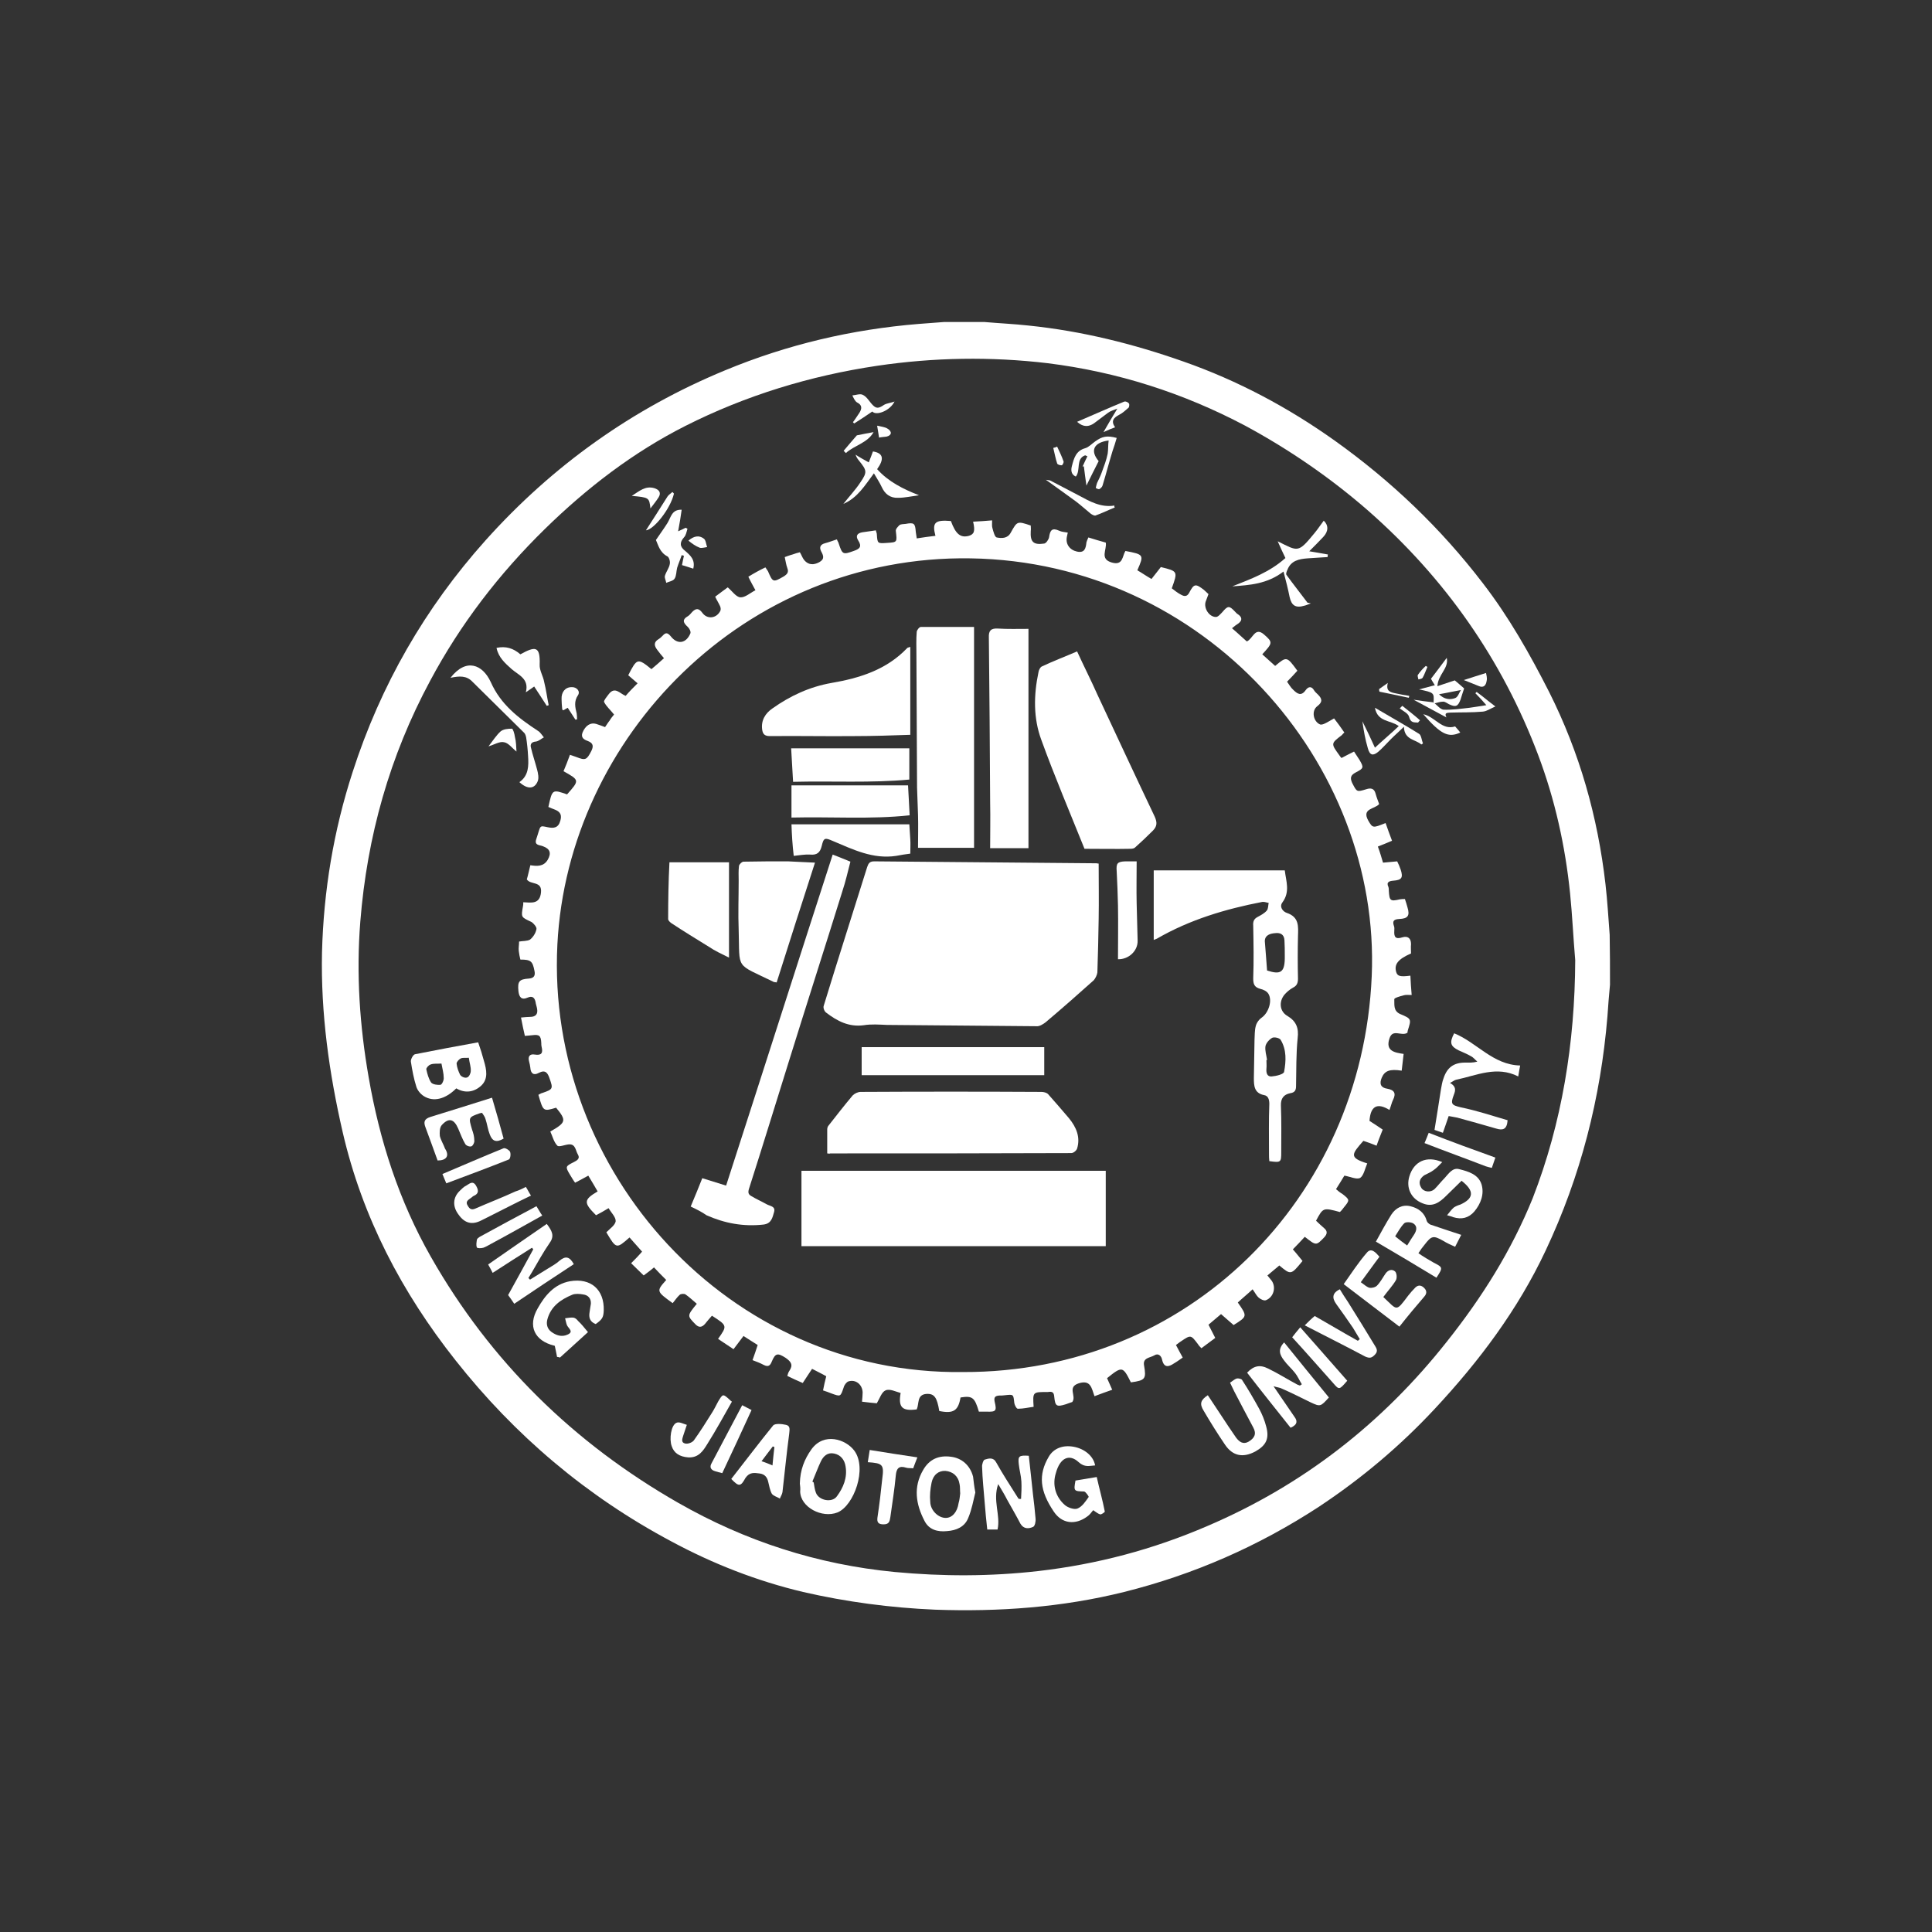 <?xml version="1.0" encoding="utf-8"?>
<!-- Generator: Adobe Illustrator 24.2.3, SVG Export Plug-In . SVG Version: 6.00 Build 0)  -->
<svg version="1.1" id="Livello_1" xmlns="http://www.w3.org/2000/svg" xmlns:xlink="http://www.w3.org/1999/xlink" x="0px" y="0px"
	 viewBox="0 0 600 600" style="enable-background:new 0 0 600 600;" xml:space="preserve">
<rect x="0" y="0" width="600" height="600" fill="#333333" stroke="none"/>
<style type="text/css">
	.st0{fill:#FFFFFF;}
</style>
<g id="_x34_FV8Jj.tif">
	<g>
		<path class="st0" d="M500,305.8c-0.3,3.3-0.6,6.6-0.8,9.9c-2.1,25.3-8.3,49.6-19.2,72.7c-8.6,18.3-20.6,34.3-34.4,49.1
			c-10.8,11.6-22.8,21.7-36.1,30.5c-18.7,12.2-38.8,21-60.4,26.4c-19.3,4.8-38.9,6.2-58.7,5.5c-13.9-0.6-27.5-2.4-41-5.5
			c-14.3-3.4-27.9-8.7-40.9-15.7c-26.3-14-48.6-32.9-67-56.2c-16.7-21.1-29-44.5-35.1-71c-4.2-18.3-6.8-36.8-6.4-55.7
			c0.5-19.2,3.6-37.8,9.5-56c8.7-27,22.5-51,41.3-72c20.8-23.2,45.6-40.9,74.4-52.8c19.3-8,39.3-12.7,60.1-14.4
			c2.6-0.2,5.3-0.4,7.9-0.6c4.1,0,8.3,0,12.5,0c4.6,0.4,9.1,0.6,13.7,1.1c16.6,1.7,32.6,5.7,48.2,11.2c16.8,5.9,32.4,14.2,47,24.6
			c17.5,12.5,32.8,27.1,45.9,44.2c8.1,10.5,14.6,22,20.6,33.8c9.5,18.9,15.1,38.8,17.5,59.7c0.6,5.2,0.9,10.5,1.3,15.7
			C500,295.5,500,300.7,500,305.8z M489.2,298.2c-0.6-6.9-0.9-13.9-1.6-20.8c-1.5-14.7-4.7-29.1-9.9-42.9
			c-11.2-29.7-29-55-52.8-75.9c-11.7-10.2-24.5-19-38.2-26.4c-19.3-10.2-39.7-16.7-61.3-19.4c-17.7-2.1-35.4-1.8-53,0.8
			c-20.8,3.1-40.8,9.2-59.6,18.7c-16.2,8.2-30.5,19.2-43.5,31.9c-14.3,14-26.3,29.6-35.7,47.2c-12.6,23.4-19.6,48.4-21.7,74.8
			c-1.3,16.2-0.2,32.4,2.6,48.4c3.4,19.6,9.4,38.3,19.3,55.7c18.5,32.5,44.3,57.8,76.8,76.4c20.8,11.9,43.3,19.2,67.3,21.5
			c14.9,1.4,29.7,1.4,44.6-0.3c18.2-2.1,35.6-6.7,52.5-14c29.7-12.7,54.3-31.9,74.3-57.2c10.9-13.7,20.1-28.3,26.7-44.6
			C485.1,348.7,489.1,323.8,489.2,298.2z"/>
		<path class="st0" d="M321,436.9c-1.6,0.2-3.2,0.6-4.9,0.6c-0.4,0-1-1.1-1.1-1.8c-0.3-2.7-0.2-2.7-2.9-2.4
			c-0.6,0.1-1.2,0.1-1.8,0.1c-1.2,0.1-1.7,0.5-1.4,1.9c0.7,2.9,0.4,3.2-2.5,3.1c-0.8,0-1.6,0-2.4,0c-1.3-4.4-2-5-5.7-4.4
			c-0.7,4.1-2.2,5.1-6.6,4.2c-0.7-4.2-1.5-5.5-4.1-5.3c-2.9,0.3-2.1,3-2.9,4.8c-4.5,0.6-5.8-0.6-5-5.1c-1.5-0.4-3.4-1.4-4.7-0.8
			c-1.2,0.5-1.8,2.5-2.7,4c-1.4-0.1-2.9-0.3-4.6-0.5c0.1-1.1,0.2-2,0.2-2.9c-0.1-2.4-2.1-4.1-4.4-3.4c-0.6,0.2-1.3,1.1-1.5,1.9
			c-1,2.9-0.9,2.9-3.9,1.8c-0.8-0.3-1.5-0.6-2.5-0.9c0.3-1.5,0.6-2.9,1-4.4c-1.4-0.8-2.9-1.5-4.4-2.3c-0.9,1.4-1.9,2.8-2.9,4.4
			c-1.6-0.7-3.2-1.4-4.8-2.2c0.2-0.6,0.3-1.1,0.6-1.5c1.3-1.9,0.6-2.9-1.1-4.1c-2.5-1.6-3.2-1.5-4.3,1.1c-0.5,1.3-1.1,1.8-2.5,1.1
			c-1.1-0.6-2.2-1-3.5-1.5c0.6-1.7,1.1-3.1,1.6-4.7c-1.4-0.9-2.9-1.8-4.4-2.8c-1,1.3-1.9,2.5-3.1,4.1c-1.6-1.1-3.2-2.1-4.8-3.2
			c2.9-4.1,2.9-4.1-1.9-7.2c-0.7,0.8-1.5,1.7-2.2,2.6c-1,1.1-1.9,1.1-2.9,0.1c-2.6-2.7-2.7-2.6,0.4-6.4c-1.1-0.9-2.2-2-3.5-2.9
			c-0.4-0.3-1.5-0.2-1.8,0.1c-0.9,0.8-1.5,1.8-2.2,2.6c-5.1-3.7-5.1-3.7-2-7.2c-1.3-1.3-2.5-2.5-3.8-3.9c-0.9,0.8-2,1.6-3.2,2.5
			c-1.3-1.3-2.6-2.5-3.9-3.8c1.1-1.1,2.2-2.2,3.4-3.6c-1.3-1.5-2.6-2.9-3.9-4.4c-4.1,3.6-4.1,3.6-7.2-1.6c1.1-1.1,2.7-2.2,2.9-3.4
			c0.1-1.3-1.4-2.7-2.2-4.1c-1.5,0.9-2.7,1.6-3.9,2.2c-3.9-3.9-3.9-4.8,0.5-7.4c-0.9-1.6-1.9-3.2-2.9-4.9c-1.5,0.8-2.7,1.5-4.1,2.2
			c-0.6-0.8-1.1-1.7-1.6-2.5c-1.5-2.5-1.4-2.6,1.2-3.9c1-0.5,2-1.1,1.3-2.3c-0.8-1.3-0.7-3.4-2.9-3.2c-1.2,0.1-3,0.9-3.5,0.4
			c-1.1-1.1-1.5-2.9-2.2-4.4c4.9-2.8,5.1-3.4,1.8-7.4c-4,1.2-4,1.2-5.5-4c0.4-0.2,0.8-0.5,1.3-0.6c3.2-1.1,3.3-1.3,2.2-4.4
			c-0.6-1.8-1.3-2.9-3.4-1.8c-1.6,0.9-2.5,0.1-2.6-1.6c-0.1-0.7-0.2-1.3-0.4-2c-0.4-1.5,0.2-2.4,1.8-2.1c2,0.3,2.6-0.4,2.1-2.4
			c-0.1-0.4-0.1-0.7-0.1-1.1c-0.1-2.4-0.6-2.8-2.9-2.5c-0.7,0.1-1.3,0.1-2.2,0.2c-0.2-0.9-0.4-1.8-0.6-2.7c-0.2-0.9-0.4-1.9-0.6-3
			c1.1-0.1,2-0.2,2.8-0.2c1.7,0,2.5-0.8,2.2-2.5c-0.1-0.7-0.4-1.4-0.5-2.2c-0.3-1.3-1-1.9-2.4-1.3c-2,0.9-2.7-0.2-2.9-2
			c-0.3-3,0.2-3.7,3.2-3.9c1.5-0.1,2.1-0.8,1.8-2.3c-0.6-3.1-1.1-3.6-4.4-3.6c-0.2-0.8-0.4-1.8-0.5-2.7c-0.1-0.9,0.1-1.9,0.1-2.9
			c1.1-0.2,2.5-0.1,3.4-0.6c1-0.8,1.8-2.1,2-3.3c0.1-0.6-0.9-1.8-1.6-2.2c-3.2-1.5-3.2-1.4-2.6-4.8c0.1-0.4,0.1-0.7,0.1-1.3
			c2.5,0.1,5.1,0.7,5.5-3c0.4-3.7-3.2-2.3-4.4-4.1c0.4-1.3,0.7-2.9,1.1-4.4c2,0.3,4.1,0.5,5.4-1.7c1.2-2.1,0.7-3.4-1.5-4.2
			c-0.9-0.4-2.7-0.2-2.1-2.1c1.5-4.4,0.8-4.4,3.6-3.8c1.9,0.4,3.3,0.2,3.9-2c0.5-1.7,0.1-2.7-1.5-3.4c-0.8-0.3-1.5-0.6-2.2-0.9
			c1.2-5.5,1.2-5.5,5.8-3.9c3.9-4.4,3.9-4.4-1.1-7.2c0.7-1.6,1.3-3.2,2-5.1c0.8,0.3,1.5,0.5,2,0.7c2.8,1.1,3.2,0.9,4.6-1.8
			c0.7-1.4,0.8-2.5-1.1-3.2c-1.1-0.4-2.2-1-1.6-2.6c0.9-2.2,2.5-3.2,4.2-2.7c0.9,0.3,1.8,0.6,2.8,1c0.5-0.7,0.9-1.4,1.4-2
			c0.4-0.7,0.9-1.3,1.4-1.9c-1.1-1.4-2.4-2.5-3.1-3.9c-0.2-0.4,0.9-1.7,1.5-2.5c1.9-2.4,3.4-0.1,5.2,0.6c1.1-1.3,2.4-2.6,3.7-3.9
			c-0.9-0.8-2-1.7-2.9-2.5c2.7-5.3,2.9-5.4,7.2-1.9c1.3-1.1,2.5-2.1,3.9-3.4c-0.8-0.9-1.5-1.8-2.1-2.6c-1-1.3-1.1-2.4,0.4-3.3
			c0.5-0.3,0.9-0.7,1.3-1.1c0.9-1,1.5-1,2.5,0.2c2.1,2.7,4.8,2.2,6.1-0.9c0.2-0.6-0.3-1.5-0.8-2c-1.3-1.2-2-2.2,0.1-3.4
			c0.5-0.3,0.8-0.8,1.3-1.3c1.1-1.1,2-1.2,3.1,0.3c1.5,2.1,4.4,1.8,5.6-0.6c0.2-0.4,0.1-1.1-0.1-1.5c-0.4-0.9-1-1.8-1.5-2.9
			c1.5-1.1,2.9-2.2,3.9-2.9c1.4,1.2,2.6,3,3.9,3.1c1.5,0.1,3.1-1.4,4.7-2.2c-0.8-1.5-1.5-2.7-2.2-4.2c1.8-1.1,3.4-2,5.3-2.9
			c0.4,0.6,0.6,0.9,0.8,1.2c1.5,3.5,1.6,3.5,4.9,1.6c1.1-0.7,1.6-1.3,1.1-2.6c-0.4-1.1-0.5-2.1-0.8-3.4c0.9-0.3,1.6-0.6,2.4-0.8
			c0.8-0.3,1.5-0.5,2.3-0.7c0.5,0.8,0.8,1.8,1.4,2.5c1.3,1.5,2.9,1.5,4.6,0.6c1.8-1,1.3-2.1,0.6-3.4c-0.6-1.2-0.3-2.1,1.2-2.5
			c1.2-0.3,2.4-0.8,3.7-1.2c0.2,0.6,0.5,0.9,0.6,1.4c1.1,3.3,1.3,3.4,4.6,2.2c1.8-0.6,2.7-1.3,1.4-3.3c-0.8-1.3-0.4-2.2,1.3-2.5
			c1.4-0.2,2.7-0.4,4.2-0.6c0.1,0.6,0.3,0.8,0.3,1.2c0.2,2.9,0.2,2.9,3.1,2.7c3.3-0.2,3.2-0.2,2.8-3.7c-0.1-0.6,0.6-1.3,1.1-1.8
			c0.5-0.4,1.3-0.3,1.9-0.4c2.7-0.5,3-0.2,3.2,2.5c0.1,0.6,0.2,1.3,0.3,2c2-0.3,3.9-0.6,5.8-0.8c-1.1-4.2-0.1-5,4.8-4.6
			c1.5,4.1,3,5.3,5.6,4.6c1.6-0.5,2-1.4,1.3-4.4c1.9-0.1,3.8-0.2,5.9-0.4c0,1.1-0.1,1.8,0.1,2.4c0.3,1.1,0.7,2.7,1.3,2.9
			c1.5,0.3,3.4,0.4,4.4-1.5c2-3.6,2-3.6,6.2-2.2c0,0.6,0.1,1.1,0,1.7c-0.2,3.4,0.8,4.4,4.2,3.9c0.6-0.1,1.4-1.3,1.5-2
			c0.3-2.1,0.9-3,3.1-2c0.8,0.4,1.7,0.4,2.7,0.6c-0.1,0.5-0.2,1-0.3,1.4c-0.4,2.2,0.9,4,3.2,4.5c2.4,0.5,2.7-1.1,2.9-2.9
			c0.1-0.4,0.3-0.8,0.6-1.5c1.9,0.6,3.6,1.1,5.4,1.6c0.4,2.2-2,5.1,1.9,6.2c3.5,1,3.2-2,4.2-3.6c5.8,1.1,5.8,1.2,3.7,6
			c1.4,0.8,2.8,1.8,4.4,2.7c1-1.3,2-2.5,2.9-3.7c5.3,1.3,5.3,1.3,3.4,6.6c0.9,0.7,1.9,1.5,2.9,2c0.9,0.5,1.8,0.7,2.5-0.6
			c1.5-2.9,2-2.9,4.6-0.9c0.4,0.4,0.9,0.8,1.4,1.3c-0.3,0.8-0.6,1.6-0.9,2.4c-0.6,2,1.1,4.7,3.2,4.7c0.7,0,1.4-0.9,2-1.5
			c1.7-2,2.1-2.1,3.9-0.2c0.3,0.3,0.6,0.7,1,0.9c1.3,0.9,1.3,1.9,0.1,2.8c-0.6,0.4-1.2,0.8-2,1.5c1.9,1.6,3.2,2.9,4.6,4.1
			c1.9-0.8,2.5-4.6,5.3-2.2c2.9,2.5,2.7,2.7-0.5,6.2c1.3,1.2,2.7,2.4,4,3.6c3.6-3,3.6-3,6.9,1.5c-1,1.1-2,2.2-3.2,3.4
			c0.6,0.8,1.1,1.8,1.9,2.5c1.3,1.3,2.5,2.1,3.9,0.1c0.8-1.1,1.8-1.3,2.6,0.1c0.3,0.5,0.8,0.9,1.2,1.3c1.3,1.3,1.5,2.3-0.2,3.6
			c-1.9,1.4-1.3,4.8,0.9,5.7c0.4,0.1,1-0.1,1.4-0.3c0.9-0.4,1.8-1,2.9-1.6c1.1,1.4,2.1,2.8,3.2,4.4c-0.4,0.3-0.6,0.6-0.8,0.8
			c-3.4,2.6-3.4,2.6-0.8,6.2c0.2,0.3,0.4,0.6,0.7,0.9c1.3-0.7,2.5-1.3,3.9-2c0.6,0.9,1.1,1.7,1.7,2.6c1.4,2.4,1.3,2.6-1.2,3.9
			c-1.5,0.8-1.8,1.6-1.1,3.2c1.5,2.9,1.4,2.9,4.4,2c1.5-0.5,2.5-0.2,2.9,1.4c0.3,1.1,0.7,2.1,1.1,3.2c-1.3,1.6-5.5,1.3-3.4,5.1
			c1.4,2.4,1.4,2.4,5.4,0.8c0.6,1.8,1.3,3.6,2,5.5c-1.6,0.7-2.9,1.2-4.4,1.8c0.6,1.6,1.1,3.3,1.6,5c1.5-0.1,2.9-0.3,4.4-0.4
			c0.4,0.8,0.8,1.7,1.1,2.6c0.8,2.5,0.3,3.2-2.3,3.4c-1.2,0.1-2.3,0.4-1.5,2c0.1,0.3,0.1,0.7,0.1,1.1c0.2,3.1,0.4,3.4,3.4,2.7
			c0.5-0.1,1.1-0.1,1.6-0.1c0.3,0.9,0.6,1.8,0.8,2.6c0.8,2.6,0.1,3.5-2.6,3.6c-1.5,0.1-2.2,0.5-1.6,2.2c0.2,0.4,0.1,1.1,0.1,1.5
			c-0.1,1.8,0.3,2.7,2.5,2c1.6-0.5,2.7,0.2,2.7,2.1c-0.1,1,0,1.9,0,2.9c-4.1,1.8-5.3,3.4-4.6,5.8c0.4,1.3,1.3,1.5,4.4,1.1
			c0.1,2,0.2,3.9,0.4,6c-1.1,0-1.8-0.1-2.5,0.1c-1.1,0.3-2.9,0.8-2.9,1.2c0.1,1.6-0.4,3.6,1.8,4.6c3.6,1.5,3.5,1.6,2.4,5.1
			c-0.1,0.3-0.1,0.6-0.1,0.7c-1.8,1.3-4.6-1.4-5.6,1.8c-1.3,3.9,1.6,4.4,4.4,4.8c-0.2,1.9-0.4,3.6-0.6,5.2c-3.8-0.6-5.3,0.1-6.2,2.2
			c-0.8,1.9-0.3,3.1,1.7,3.4c2.3,0.4,2.8,1.5,1.8,3.5c-0.4,0.8-0.6,1.8-1.1,3.1c-3.9-2.4-5.9-1.1-6.2,3.4c1.1,0.7,2.5,1.6,4.1,2.7
			c-0.6,1.6-1.3,3.2-1.9,5c-1.5-0.6-2.8-1.1-4.1-1.5c-3.6,4.1-4.6,5.2,1.2,7c-0.7,1.6-1.1,3.8-2.2,4.5c-1.1,0.6-3.1-0.4-4.9-0.7
			c-0.7,1.2-1.6,2.6-2.6,4.2c0.7,0.6,1.3,1.1,2,1.5c2.3,1.8,2.3,1.9,0.5,4.1c-0.4,0.5-0.8,1.1-1.3,1.5c-5.2-1.4-5.2-1.4-7.4,2.7
			c0.8,0.8,1.6,1.5,2.5,2.3c1.1,0.9,1,1.8,0.1,2.8c-2.6,2.7-2.5,2.7-6.1-0.1c-1.2,1.3-2.4,2.6-3.7,3.9c1,1.1,2,2.4,3,3.6
			c-3.6,4.4-3.6,4.4-7.2,1.4c-1.2,1-2.4,2-3.7,3.1c0.5,0.6,0.9,1.1,1.3,1.6c1.5,2.1,0.6,5.2-1.8,6.1c-0.6,0.2-1.6-0.3-2.2-0.8
			c-0.7-0.6-1.1-1.5-1.9-2.6c-1.6,1.5-3.1,2.7-4.6,4.1c3,4.3,3,4.3-1.3,7c-1.3-1.1-2.5-2.2-3.9-3.4c-1.3,1.1-2.6,2.2-3.9,3.3
			c0.7,1.4,1.4,2.7,2.1,4.1c-1.5,1.1-2.8,2.1-4.3,3.2c-0.4-0.4-0.8-0.8-1.1-1.3c-2.2-2.9-2.2-2.9-5.3-0.8c-0.5,0.3-0.9,0.7-1.5,1.1
			c0.7,1.3,1.3,2.5,2.1,3.9c-0.9,0.6-1.8,1.3-2.7,1.8c-1.6,1.1-3.1,1.5-3.7-1.1c-0.2-1.1-1.1-2.2-2.4-1.4c-1.3,0.8-3.7,0.7-3.2,3.2
			c0.7,4.1,0.4,4.6-4.1,5.2c-2.5-5-2.7-5.1-7.4-1.3c0.5,1.1,1,2.2,1.6,3.6c-1.8,0.6-3.6,1.3-5.5,2c-0.9-2.4-1.1-5.2-4.9-4
			c-3.7,1.2-0.6,3.9-2,5.8c-0.5,0.2-1.3,0.4-2,0.7c-2.9,0.9-3.3,0.6-3.6-2.3c-0.1-1.2-0.4-1.8-2-1.5
			C320.7,432.3,320.7,432.2,321,436.9z M299.1,426.1c69.7,0.2,123.9-53.6,126.9-122.9c2.9-66.3-51.9-128.7-124.6-129.8
			c-70.2-1.1-125,55.5-128.3,119.9C169.5,364,226.4,427.1,299.1,426.1z"/>
		<path class="st0" d="M468.2,347.9c-0.2,2.9-1.5,3.2-3.5,2.6c-4.1-1.2-8.1-2.3-12.1-3.4c-0.8-0.2-1.8-0.3-2.7-0.5
			c-0.6,1.7-1.1,3.3-1.8,5.2c-1.1-0.4-2.1-0.7-2.6-0.9c0.7-4.4,1.4-8.6,2-12.6c0.2-1.1,0.4-2.4,0.8-3.4c1.1-3.4,3.2-4.9,6.7-4.9
			c1.1,0,2.3,0.1,3.8-0.3c-0.7-0.6-1.2-1.3-2-1.7c-1.2-0.7-2.5-1.2-3.8-1.8c-2.6-1.3-2.9-2.4-1.4-5.3c7,2.8,12,9.8,20.5,10
			c-0.2,1.1-0.4,2.1-0.6,3.4c-6.7-3.4-12.9-0.3-19.2,1c-0.6,0.1-1.1,0.6-2,1c1.9,1.1,1.8,2.2,1.2,3.7c-1.1,2.9-0.7,3.2,2.2,3.9
			C458.6,344.9,463.4,346.5,468.2,347.9z"/>
		<path class="st0" d="M148.5,323.7c0.7,2,1.3,3.9,1.8,5.8c0.8,2.7,1.4,5.6-0.9,7.7c-2.2,2-5,2.4-7.7,0.8c-3.4,3.4-7.1,4.3-10.1,2.4
			c-1.1-0.7-2-1.9-2.3-2.9c-0.8-2.5-1.3-5.2-1.7-7.8c-0.1-0.7,0.7-2.2,1.3-2.3C135.4,326.1,141.9,324.9,148.5,323.7z M137.1,330.3
			c-1.3,0.1-2.4-0.1-3.4,0.3c-0.6,0.2-1.4,1.1-1.3,1.5c0.3,1.4,0.7,2.9,1.5,4.1c0.5,0.6,2,0.8,2.9,0.7c0.5-0.1,1.1-1.5,1-2.2
			C137.8,333.3,137.4,332,137.1,330.3z M145.6,328.5c-0.9,0.1-1.8-0.1-2.5,0.2c-0.6,0.3-1.3,1.1-1.3,1.6c0.1,1.2,0.6,2.5,1.1,3.5
			c0.4,0.6,1.5,1.1,2.2,0.8c0.6-0.2,1.1-1.3,1.1-2C146.3,331.4,145.8,330.1,145.6,328.5z"/>
		<path class="st0" d="M248.4,460.7c0.1-4.2,1.4-7.5,3.6-10.6c3.9-5.4,10.7-3.1,13.3,0.4c4.1,5.5-0.1,17.1-5.2,19.2
			c-4.8,1.9-11.5-1.6-11.6-6.5C248.6,462.4,248.5,461.4,248.4,460.7z M252.3,460.1c0.1,0.1,0.2,0.2,0.4,0.3c0.2,1.1,0.3,2.2,0.7,3.2
			c0.9,2.4,5,3.2,6.5,1.1c2-2.7,3.3-5.8,2.7-9.3c-0.3-2-1.5-3.6-3.6-4c-2-0.4-3.3,0.8-4.1,2.5C254,455.8,253.2,458,252.3,460.1z"/>
		<path class="st0" d="M302.9,463.5c-0.6,2.4-1.1,5.3-2.2,7.9c-1.1,2.8-3.7,3.9-6.6,4.1c-2.9,0.3-5.6-0.4-7-3.2
			c-2.7-5.2-3.5-10.5-0.4-15.8c1.9-3.3,4.8-4.6,8.6-4.1c3.4,0.4,6,2.7,6.9,6.2C302.4,460.1,302.5,461.5,302.9,463.5z M298.2,463.8
			c-0.1-1.1,0-2-0.2-2.9c-0.4-2.5-2.1-3.9-4.4-4.1c-2.1-0.1-3.8,1.2-4.3,3.7c-0.4,2-0.6,3.9-0.4,6c0.1,2.6,2.5,4.9,4.8,4.9
			c2,0,3.6-1.8,4-4.6C298,465.8,298.1,464.7,298.2,463.8z"/>
		<path class="st0" d="M446.1,396.8c-6.1-3.7-12.3-7.4-18.8-11.2c1.6-2.9,3.1-5.7,4.8-8.4c1.3-2,3.4-3.2,5.9-2.6
			c2.5,0.6,4.4,2,5.1,4.6c0.1,0.4,0.7,0.9,1.1,1.1c3.2,1.1,6.3,2.1,9.6,3.2c-0.7,1.4-1.3,2.5-1.9,3.7c-1.3-0.6-2.5-1.1-3.6-1.8
			c-3.2-1.8-3.7-1.7-6,1.3c-0.6,0.7-1.1,1.4-1.8,2.5c1.6,1.1,3.1,2,4.7,2.9C448.1,393.6,448.2,393.6,446.1,396.8z M437,386.8
			c0.9-1.5,1.5-2.4,2.1-3.3c0.8-1.2,1.2-2.6-0.1-3.5c-0.7-0.5-2.4-0.6-2.9-0.1c-1.1,1.1-1.9,2.6-2.8,4c0,0.1,0.2,0.2,0.3,0.3
			C434.6,385,435.7,385.9,437,386.8z"/>
		<path class="st0" d="M182.6,413.7c-3.1,2.8-5.9,5.4-8.7,7.9c-0.3-0.1-0.6-0.2-0.9-0.2c-0.2-1.1-0.4-2-0.7-3.4
			c0.3,0.1,0.1,0-0.2-0.1c-6.1-1.5-8.3-6.1-5.1-11.6c2.2-3.9,5.1-7.5,10-8.4c6.5-1.1,10.7,2.6,10.5,9.1c-0.1,2.1-0.4,2.7-2.5,4.2
			c-1.8-0.7-2.2-2-1.9-3.7c0.1-0.9,0.3-1.8,0.4-2.6c0.1-1.6-0.8-2.7-2.4-2.9c-1.1-0.2-2.5-0.3-3.4,0.1c-3.6,1.5-6.6,3.6-7.7,7.6
			c-0.4,1.5-0.1,2.9,1.2,3.9c1.5,1.1,3.2,1.7,5,0.9c2.1-0.9,0.4-1.9-0.1-2.9c-0.3-0.7-0.4-1.5-0.6-2.2c0.9-0.1,1.8-0.3,2.6-0.2
			c0.6,0.1,1.1,0.6,1.4,1C180.6,411.2,181.5,412.4,182.6,413.7z"/>
		<path class="st0" d="M310,460.9c-1.8,5.1,0.8,9.6-0.2,14.1c-1.1,0-2,0-3.2,0c-0.3-2.8-0.6-5.6-0.8-8.4c-0.3-3.7-0.7-7.4-0.8-11
			c-0.1-0.8,0.4-2.2,0.8-2.3c1.3-0.4,2.7-0.8,3.6,0.9c2,3.6,4.3,7.1,6.5,10.6c0.1,0.2,0.3,0.5,0.5,0.7c0.2,0,0.4,0,0.7,0
			c0.1-1.8,0.2-3.6,0.1-5.4c-0.1-1.8-0.6-3.5-0.8-5.3c-0.3-2.6,0-2.9,3.1-2.7c0.4,3.9,0.9,7.9,1.3,12c0.3,2.5,0.6,5,0.8,7.5
			c0.1,0.9-0.2,2.4-0.8,2.6c-1.3,0.6-2.9,0.7-3.9-1c-1.3-2.5-2.7-4.9-4.1-7.4C312.1,464.4,311.2,462.9,310,460.9z"/>
		<path class="st0" d="M400.8,443.4c-4.6-5.8-9.1-11.4-13.5-17.1c2-2.1,3.9-2.6,6.5-1.3c3.1,1.5,6.1,3.4,9.1,5
			c0.3,0.1,0.6,0.2,0.8,0.3c0.2-0.1,0.4-0.3,0.6-0.4c-0.7-1.1-1.3-2.5-2.1-3.5c-1.1-1.4-2.5-2.6-3.5-4c-1.2-1.6-2-3.3,0.1-5.5
			c4.7,5.8,9.3,11.5,13.9,17.1c-2.6,2.9-2.7,2.9-5.7,1.5c-2.9-1.4-5.8-2.9-8.8-4.2c-0.7-0.4-1.5-0.4-2.7-0.8
			c2.3,3.4,4.4,6.4,6.5,9.5C402.9,441.2,403.1,442.4,400.8,443.4z"/>
		<path class="st0" d="M334,459.8c2-0.3,4.1-0.7,6.6-1.1c0.8,3.6,1.8,7.1,2.5,10.7c0.1,0.2-1.1,1-1.4,0.9c-0.8-0.2-1.4-0.8-2.2-1.3
			c-0.6,0.7-1.1,1.5-1.9,2c-3.7,2.7-7.8,2.2-10.3-1.5c-4.4-6.5-4.9-11.5-1.6-17.1c1.5-2.6,4.4-3.7,7.7-3.1c3.4,0.6,6.2,2.9,6.7,5.8
			c-1.8,0.1-3.2,0.7-5.1-1c-2.9-2.7-5.8-1.4-7.1,3.4c-1.1,3.5-0.2,7.3,2.8,9.9c0.9,0.8,2.9,1.5,3.9,1.1c1.5-0.6,2.5-2.2,3.5-3.6
			c0.1-0.1-0.9-1.6-1.4-1.7C333.5,463.1,333.4,463.1,334,459.8z"/>
		<path class="st0" d="M159.7,404.9c-0.8-1.2-1.3-1.9-1.9-2.7c2.6-4.7,5.2-9.4,7.8-14.2c-0.1-0.2-0.3-0.4-0.4-0.5
			c-4,2.5-8,5.1-12.2,7.8c-0.6-1.1-0.9-1.8-1.4-2.6c6-4.2,12.1-8.4,18.2-12.6c1.6,2.1,2.5,3.7,0.9,5.9c-2,2.9-3.7,6-5.5,9.1
			c-0.4,0.6-0.7,1.2-1.1,1.8c0.2,0.2,0.3,0.3,0.5,0.5c1.8-1.1,3.6-2.2,5.5-3.4c1.3-0.8,2.6-1.5,3.7-2.5c1.8-1.5,3.1-1.3,4.4,1.1
			C171.9,396.7,165.8,400.8,159.7,404.9z"/>
		<path class="st0" d="M429.6,402.8c4.4,4.1,3.8,4.8,7.7-0.4c0.7-0.9,1.5-1.8,2.3-2.6c0.9-0.8,1.8-0.7,2.7,0.2
			c0.9,0.9,0.8,1.8,0,2.7c-2.5,2.9-5.1,6-7.7,9.3c-5.6-4.3-11.2-8.5-17.3-13.2c2.4-3.4,4.6-6.8,7.3-9.9c1.3-1.4,2.6,0,3.8,1.4
			c-1.9,2.5-3.7,5.1-5.8,7.9c0.9,0.6,1.7,1.4,2.6,1.7c0.7,0.2,1.9-0.1,2.4-0.6c1.1-1.1,1.8-2.5,2.7-3.8c0.8-1.1,2-1.5,3-0.6
			c0.5,0.6,0.6,2,0.2,2.7C432.5,399.3,431,400.9,429.6,402.8z"/>
		<path class="st0" d="M449.4,377.4c0.9-1.1,1.4-1.8,2.1-2.4c0.6-0.4,1.3-0.7,2-0.9c4.2-1.9,4.5-4.2,0.4-7.4
			c-1.5,1.5-3.2,3.1-4.8,4.7c-2,2-4.2,3.6-7.3,2.3c-3.6-1.4-5.2-4.8-4.1-8.4c1.4-4.6,5.3-6.5,10.2-4.4c-1,1-1.8,1.9-2.7,2.5
			c-0.9,0.7-2,1.1-2.9,1.6c-1.4,1-1.9,2.3-0.9,3.9c0.8,1.3,2.9,1.5,4.1,0.4c1.1-1.1,2-2.3,3.1-3.4c1.3-1.4,2.5-3.4,4.6-2.8
			c2.8,0.7,5.9,1.6,6.9,4.7c0.9,3-0.2,6-2.2,8.4c-1.8,2.1-4,2.6-6.6,1.8C450.9,377.8,450.4,377.7,449.4,377.4z"/>
		<path class="st0" d="M227.1,459.3c4.4-5.6,8.6-11.2,13-16.6c0.6-0.7,2.7-0.5,4-0.2c1.4,0.3,1.1,1.5,1,2.7
			c-0.8,6-1.4,12.1-2.1,18.2c-0.1,0.7-0.6,1.4-0.8,2c-0.8-0.5-2-0.8-2.5-1.5c-0.6-1.1-0.8-2.4-1.1-3.6c-0.3-1.5-1.1-2.5-2.7-2.7
			c-1.6-0.2-3.1-0.5-4.4,1.4C230,461.8,229.4,461.7,227.1,459.3z M240.5,449.4c-0.2-0.1-0.3-0.1-0.5-0.2c-1.1,1.4-2.2,2.9-3.5,4.6
			c1.3,0.4,2.2,0.8,3.4,1.3C240.1,452.9,240.3,451.1,240.5,449.4z"/>
		<path class="st0" d="M375.1,433.3c1.4,2.1,2.7,4.1,4.1,6.2c1.5,2.3,3.1,4.7,4.7,7c1,1.3,2.2,2.2,3.9,1.2c1.8-1.1,2.5-2.4,1.4-4.4
			c-2-3.7-3.9-7.4-5.9-11.2c-0.4-0.8-0.8-1.7-1.3-2.7c0.8-0.5,1.4-1.1,2.1-1.3c0.4-0.1,1.4,0.1,1.6,0.4c1.9,2.9,3.7,6,5.4,9.1
			c0.9,1.7,1.6,3.4,2.1,5.3c1.1,3.9,0,6-3.4,7.9c-3.8,2-7,1.4-9.4-2.2c-2.3-3.4-4.5-6.9-6.6-10.5C372.5,436,372.8,434.8,375.1,433.3
			z"/>
		<path class="st0" d="M135.9,360.4c-1.3-3.5-2.5-7-3.8-10.4c-0.6-1.6-0.3-2.5,1.5-3.1c6.2-1.9,12.5-3.9,19.2-6
			c1.3,4.4,2.5,8.6,3.6,12.7c-2.2,1.3-3.5,0.9-4.3-1.3c-0.6-1.5-0.8-3.2-1.3-4.7c-0.2-0.8-0.7-1.4-1.1-2c-0.4,0.1-0.6,0.1-0.6,0.1
			c-3.7,1.3-3.6,1.3-2.5,5.1c0.4,1.1,0.7,2.2,0.7,3.4c0.1,0.6-0.4,1.6-0.9,1.8c-0.6,0.2-1.6-0.2-1.9-0.7c-0.9-1.5-1.5-3.2-2.2-4.8
			c-1.3-3-2.9-3.5-5.1-1.1c-0.7,0.8-0.7,2.3-0.6,3.4c0.3,1.3,1.1,2.5,1.6,3.9C139.7,359,138.6,360.4,135.9,360.4z"/>
		<path class="st0" d="M405.2,411.6c1.1-1.1,2-2,3.1-2.9c4.4,2.5,8.9,5.2,13.4,7.7c0.2-0.2,0.4-0.4,0.6-0.5
			c-0.7-1.1-1.4-2.4-2.1-3.5c-1.7-2.5-3.4-4.9-5.2-7.4c-1.3-1.8-1.4-3.4,1.1-4.6c0.8,1.3,1.6,2.6,2.5,3.9c2.9,4.6,5.7,9.2,8.5,13.8
			c0.7,1.1,0.7,1.8-0.2,2.7c-0.9,0.9-1.5,1.1-2.9,0.5C417.8,418,411.6,414.9,405.2,411.6z"/>
		<path class="st0" d="M139.9,210.5c4.9-6.3,10-4.1,12.5,1.3c3.1,7,8.6,11.2,14.7,15.2c0.7,0.4,1.2,1.3,1.8,2
			c-0.8,0.4-1.6,1.2-2.5,1.3c-1.4,0.1-1.8,0.9-1.5,1.9c0.5,2.2,1.3,4.5,1.9,6.8c0.3,1.1,0.6,2.6,0.2,3.6c-1,2.5-3.2,2.6-5.7,0.3
			c2.9-2,2.9-5.1,2.7-8.1c-0.1-1.9-0.3-3.9-0.6-5.8c-0.1-0.5-0.3-1.1-0.6-1.4c-5.3-5.3-10.7-10.5-16.1-15.9
			C144.9,209.8,142.7,209.9,139.9,210.5z"/>
		<path class="st0" d="M407.1,187.4c-0.9,0.3-1.5,0.6-2,0.7c-2.7,0.8-4,0-4.6-2.7c-0.5-2.5-1.1-4.9-1.9-7.9
			c-5.1,3.9-10.5,4.2-15.9,4.6c5.8-2.3,11.6-4.4,16.5-8.8c-0.8-1.6-1.5-3.2-2.4-5.2c6.4,3.2,6.3,3.7,11.4-2.5
			c1.1-1.3,1.9-2.6,2.9-3.9c1.5,1.4,1.5,3.3-0.1,5c-1.3,1.4-2.6,2.7-4.4,4.5c2.4,0.4,4.1,0.7,5.8,1c-0.1,0.3-0.1,0.6-0.1,0.8
			c-2.1,0.1-4.2,0.3-6.2,0.4c-2.7,0.2-5.2,0.7-6.3,3.6c-0.2,0.4-0.5,1.2-0.3,1.5c2.1,2.9,4.4,5.8,6.5,8.6
			C405.9,187.2,406.4,187.2,407.1,187.4z"/>
		<path class="st0" d="M284.9,452.6c-0.6,1.4-0.9,2.4-1.3,3.4c-0.8-0.1-1.6,0-2.2-0.2c-2.2-0.7-3,0.2-3.2,2.4
			c-0.4,4.4-1.1,8.6-1.7,13c-0.2,1.3-0.4,2.2-2.1,2.2c-1.6,0-2.1-0.6-1.9-2.1c0.6-4,1.1-8.1,1.5-12.1c0.6-4.4,0.1-4.8-4.5-5.1
			c0.2-1.2,0.4-2.4,0.6-3.8C274.9,451.1,279.6,451.8,284.9,452.6z"/>
		<path class="st0" d="M163.3,368.6c0.6,0.9,1,1.8,1.6,2.7c-4.6,2.2-9,4.5-13.4,6.7c-0.7,0.3-1.3,0.7-2,1c-2.9,1.5-5.2,0.9-7.1-1.8
			c-1.9-2.5-1.8-5.3,0.4-7.4c0.6-0.6,1.3-1.3,2-1.6c0.9-0.5,1.9-1.6,2.9-0.2c0.8,1.3,1.3,2.6-0.6,3.4c-0.4,0.2-0.7,0.6-1.1,0.8
			c-0.8,0.6-1.5,1.1-0.7,2.3c0.6,1.1,1.3,1.3,2.4,0.8c4.1-1.8,8.3-3.4,12.4-5.3C161.1,369.7,162.2,369.2,163.3,368.6z"/>
		<path class="st0" d="M213.3,442.5c-0.5,1.5-0.8,2.4-1.1,3.3c-0.3,1-0.8,2.2,0.6,2.5c0.8,0.2,2.2-0.3,2.7-1c2-2.8,3.9-5.8,5.7-8.7
			c0.7-1.1,1.2-2.2,1.8-3.3c1.5-2.5,1.5-2.5,3.6-0.6c0.2,0.2,0.4,0.4,0.7,0.6c-2.5,4.4-4.9,8.8-7.6,13.1c-1.3,2.1-2.7,4.4-6,4.2
			c-2.6-0.2-4.4-1.3-5.1-3.5c-0.8-2.2-0.2-6.4,1.4-7.2C210.9,441.4,212.2,442.2,213.3,442.5z"/>
		<path class="st0" d="M203.7,167.7c1.5-2.2,2.6-3.7,3.6-5.3c1.1-1.8,1.3-4.2,4.4-4.1c-0.3,2.1-0.6,4.1-1.1,6.7
			c1.3-0.6,1.8-0.8,2.3-1.1c0.2,0.1,0.4,0.2,0.6,0.3c-0.3,0.9-0.4,2-1.1,2.7c-1.4,1.6-1.3,2.9,0.4,4.2c1.5,1.3,3.2,2.7,2.5,5.5
			c-1.3-0.4-2.4-0.8-3.5-1.1c0.2-1.1,0.4-2,0.6-2.9c-0.2-0.1-0.5-0.1-0.7-0.2c-0.4,1.3-1,2.6-1.4,3.9c-0.3,1.1-0.2,2.5-0.8,3.4
			c-0.4,0.7-1.7,0.9-2.6,1.3c-0.1-0.8-0.6-1.5-0.4-2.2c0.4-1.3,1.3-2.4,1.5-3.6c0.2-0.8-0.2-2.1-0.7-2.4
			C204.9,171.6,204.4,169.2,203.7,167.7z"/>
		<path class="st0" d="M161.6,203.2c4.6-2.5,6.2-2.7,6,3.2c-0.1,1.8,1.1,3.6,1.4,5.4c0.6,2.4,0.9,4.8,1.4,7.2
			c-0.2,0.1-0.4,0.1-0.6,0.2c-1.3-2-2.5-3.9-3.9-6c-0.9,0.6-1.5,1.1-2.6,1.8c1.1-4.2-2.2-5.3-4.4-7.2c-2-1.8-4.1-3.6-4.7-6.6
			C157.1,200.6,159.4,201.3,161.6,203.2z"/>
		<path class="st0" d="M269.8,143.6c0.6-1.4,0.9-2.4,1.3-3.4c3.2,0.5,3.6,2.3,1.3,5.5c3.5,3.9,8.1,6.2,13,8.1
			c-2.2,0.3-4.4,0.8-6.5,0.8c-2.5,0.1-4.1-1.2-5.1-3.4c-0.6-1.3-1.4-2.5-2.4-4.2c-2.9,3.9-5.1,7.6-9.5,9.5c1.9-2.4,3.8-4.4,5.3-6.7
			c2.2-3.2,2-3.7-0.4-6.7c-0.4-0.5-0.8-1-1.1-1.9C266.9,142,268.2,142.7,269.8,143.6z"/>
		<path class="st0" d="M418.4,428.8c-2.5,2.9-2.5,2.9-4.4,0.7c-4.2-4.7-8.3-9.4-12.7-14.2c0.7-0.9,1.4-1.8,2.5-3.1
			C408.8,417.9,413.6,423.3,418.4,428.8z"/>
		<path class="st0" d="M224.3,457.5c-0.9-0.2-1.5-0.4-2.2-0.6c-1.4-0.4-1.8-1.3-1.1-2.5c3.1-5.9,6.3-11.9,9.5-18
			c0.9,0.5,1.8,0.9,2.9,1.5C230.4,444.5,227.4,450.9,224.3,457.5z"/>
		<path class="st0" d="M166.6,374.6c0.7,1.1,1.1,1.9,1.8,2.9c-5.4,3-10.7,6-16.1,8.9c-0.7,0.4-1.4,0.8-2.2,1.1
			c-0.7,0.2-1.9,0.2-2-0.1c-0.3-0.7-0.1-1.6,0-2.4c0.1-0.4,0.6-0.7,0.9-0.9C154.8,380.9,160.6,377.8,166.6,374.6z"/>
		<path class="st0" d="M138.6,367.5c-0.5-1.1-0.8-2-1.2-2.9c6.4-2.7,12.6-5.4,19-8c0.5-0.2,1.8,0.6,2,1.1c0.3,0.7,0.1,2.2-0.4,2.4
			C151.7,362.6,145.3,365,138.6,367.5z"/>
		<path class="st0" d="M464.4,359.5c-0.4,1.3-0.8,2.2-1.1,3.2c-0.8-0.2-1.3-0.3-1.9-0.5c-6.2-2.4-12.6-4.7-19-7.2
			c0.5-1.1,0.8-2,1.3-3.2C450.6,354.5,457.4,357,464.4,359.5z"/>
		<path class="st0" d="M344.3,136.8c-4.7,0.6-5.8,3.2-3.1,6.4c-1.3,2.5-2.4,4.8-3.8,7.6c-0.3-2.3-0.6-4.1-0.8-6
			c-0.1,0-0.3,0.1-0.4,0.1c0.5-1.1,1-2.2,1.5-3.2c-0.2-0.1-0.5-0.2-0.7-0.3c-3,1.1-1.3,4.7-2.9,6.6c-1.6-0.7-1.5-2.2-1.2-3.3
			c0.6-2.3,1.2-4.7,4.1-5.5c1.1-0.3,2.1-1.4,3.1-2.1c2.2-1.6,3.7-1.9,6.7-1.1c-0.4,1.4-0.8,2.7-1.3,4.1c-1.1,3.6-2,7.1-3.1,10.7
			c-0.1,0.4-0.6,0.9-1,1.1c-0.3,0.1-1.1-0.3-1.1-0.4c0.1-0.6,0.3-1.1,0.4-1.5c0.5-1.1,1.1-2.2,1.5-3.4c0.7-1.9,1.4-3.7,1.8-5.7
			C344.2,139.6,344.1,138.2,344.3,136.8z"/>
		<path class="st0" d="M445.2,218.2c0.2-3.1,0.2-3.1-4.5-4.1c1.9-0.5,3.4-0.9,4.9-1.3c-0.6-0.9-0.9-1.5-1.2-2
			c1.6-2.1,3.2-4.2,4.9-6.5c0.7,3.3-2.7,5.1-2.9,8.8c2-0.7,3.6-1.2,5.4-1.8c0.7,0.6,1.8,1.5,2.9,2.5c-0.4,1.1-0.7,2.2-1.1,3.4
			c-0.8,2.2-1.5,2.5-3.6,1.5c-0.6-0.3-1.2-0.8-1.8-0.8c-1,0-2,0.4-2.9,0.6C445.3,218.3,445.3,218.3,445.2,218.2z M446.9,215.6
			c1.6,1.6,3.4,1.8,5,1.2c0.9-0.3,1.3-1.8,1.8-2.5C451.4,214.7,449.3,215.2,446.9,215.6z"/>
		<path class="st0" d="M441.4,231.2c-1.8-1.6-5.3-1.4-5.4-5.5c-1.3,1.3-2.7,2.5-4.1,3.9c-1.3,1.3-2.5,2.7-3.9,3.9
			c-1.6,1.3-2.6,1.1-3.2-1.1c-0.8-2.7-1.3-5.5-1.7-8.4c1.3,2.6,2.5,5.1,3.9,8.2c2.7-2.5,5.1-4.5,7.4-6.7c-2.5-1.9-6.6-1.2-7.4-5.7
			c4.9,2.9,9.4,5.4,13.7,8.1c0.7,0.4,0.8,2,1.2,2.9C441.9,231,441.7,231,441.4,231.2z"/>
		<path class="st0" d="M334.5,131c4.9-2.1,9.8-4.3,14.7-6.3c0.4-0.1,1.1,0.2,1.4,0.6c0.2,0.2,0.1,1.1-0.1,1.3
			c-0.9,0.8-1.9,1.7-2.9,2.2c-1.7,0.9-2.7,1.9-1.3,3.9c-1.1,0.4-2.1,0.8-3.6,1.5c1.5-2.6,2.7-4.7,4.3-7.3c-1.2,0.5-2.1,0.7-2.9,1.3
			c-1.5,1.1-2.9,2.2-4.4,3.3C338.2,132.5,336.5,132.8,334.5,131z"/>
		<path class="st0" d="M277.8,124.7c-1.4,2.9-5.7,4.5-6.9,3.1c-1.9,1.3-3.7,2.5-5.6,3.7c-0.1-0.1-0.3-0.2-0.4-0.4
			c0.7-0.9,1.3-1.9,2-2.9c0.8-1.3,0.9-2.4-0.7-3.2c-0.7-0.4-1.1-1.4-1.5-2.2c1.1-0.1,2.4-0.6,3.2-0.2c1.1,0.5,1.8,1.6,2.6,2.6
			c1.5,1.8,2.2,1.8,4.1,0.5C275.5,125.2,276.8,125.1,277.8,124.7z"/>
		<path class="st0" d="M346.2,157.6c-2,0.8-4,1.8-6,2.5c-0.4,0.1-1.1-0.3-1.5-0.6c-1.5-1.2-3-2.6-4.6-3.8c-3-2.2-6.1-4.4-9.3-6.7
			c0.4,0.1,0.9,0.1,1.3,0.2c2.9,1.5,5.9,3.1,8.8,4.6c3.5,1.9,7,3.9,11.2,3.2C346,157.3,346.1,157.4,346.2,157.6z"/>
		<path class="st0" d="M445.4,218.3c0.9,0.7,1.9,2,2.9,2.1c2.7,0.1,5.4-0.3,8.1-0.6c1.6-0.2,3.2-0.5,5.2-0.8
			c-1.1-1.3-2.2-2.5-3.4-3.7c0.1-0.1,0.2-0.3,0.4-0.4c1.8,1.3,3.4,2.7,5.8,4.5c-1.6,0.7-2.7,1.5-3.9,1.6c-3.3,0.3-6.6,0.2-10,0.3
			c-0.9,0.1-2.1-0.1-1.3,1.5c-3.4-1.8-6.8-3.7-10.2-5.5c2,0.3,4.1,0.6,6,0.8C445.3,218.3,445.3,218.3,445.4,218.3z"/>
		<path class="st0" d="M178.7,223.5c-0.8-1.2-1.6-2.5-2.4-3.7c-0.6,0.3-0.9,0.6-1.4,0.8c-0.1-0.1-0.3-0.2-0.3-0.4
			c-0.1-1.1-0.2-2-0.2-3.1c-0.1-2.1,1.1-3.7,3.1-3.7c1.6-0.1,2.8,1.3,2,2.5c-1.3,1.9-0.9,3.7-0.4,5.7c0.1,0.6,0.1,1.3,0.1,1.9
			C179.1,223.4,178.9,223.4,178.7,223.5z"/>
		<path class="st0" d="M160.4,233.4c-1.4-1.1-2.5-2.7-3.9-2.9c-1.3-0.3-2.9,0.7-4.8,1.3c1.4-1.8,2.4-3.4,3.7-4.6
			c0.9-0.8,2.4-0.9,3.6-0.9c0.3,0,0.8,1.6,0.9,2.5C160.3,230.3,160.3,231.9,160.4,233.4z"/>
		<path class="st0" d="M196.2,154c2.4-1.5,4.2-3.2,7-2.4c1.6,0.5,2.2,1.5,1.3,2.9c-0.7,1.1-1.5,2.1-2.5,3.4
			C201.6,154.5,201.6,154.5,196.2,154z"/>
		<path class="st0" d="M209.3,153.3c-1.1,4.8-6.3,11.2-8.7,11.4c2.1-3.2,4.4-6.9,6.7-10.5c0.4-0.6,1-0.9,1.5-1.4
			C209,152.9,209.1,153.1,209.3,153.3z"/>
		<path class="st0" d="M442,221.8c3.7,0.8,5.8,5.1,9.9,3.8c0.5,0.6,1.1,1.2,1.6,1.9C449.8,229.2,447.5,228.1,442,221.8z"/>
		<path class="st0" d="M262,140c1.5-1.8,2.9-3.4,4.1-4.8c2-0.4,3.5-0.7,5.2-1c-1.9,3.4-6,4.1-8.6,6.5
			C262.5,140.5,262.2,140.2,262,140z"/>
		<path class="st0" d="M454.6,211.2c2.5-0.8,4.6-1.5,6.9-2.2c0.1,0.6,0.4,1.5,0.2,2.4c-0.2,1.4-0.9,2.4-2.6,1.6
			C457.7,212.4,456.3,211.9,454.6,211.2z"/>
		<path class="st0" d="M213.8,167.9c1.6-1.4,3.3-1.8,4.8-0.6c0.6,0.4,0.7,1.8,1,2.6c-0.8,0.1-1.7,0.4-2.3,0.2
			C216,169.6,214.9,168.8,213.8,167.9z"/>
		<path class="st0" d="M273,135.9c-0.2-1.1-0.3-2.1-0.6-3.7c1.3,0.3,2.4,0.4,3.2,0.9c1.5,0.9,1.4,2.1-0.3,2.5
			C274.7,135.7,273.9,135.7,273,135.9z"/>
		<path class="st0" d="M328.3,138.7c0.7,1.5,1.4,2.9,2,4.6c0.1,0.3-0.3,1.2-0.6,1.2c-0.5,0-1.3-0.2-1.4-0.6
			c-0.5-1.5-0.8-3.2-1.2-4.8C327.6,139,327.9,138.9,328.3,138.7z"/>
		<path class="st0" d="M437.5,216.7c-3-0.6-6-1.3-9.1-1.9c-0.1-0.3-0.1-0.6-0.1-0.8c0.8-0.6,1.6-1.1,2.7-1.9
			c-0.7,2.6,0.9,2.9,2.3,3.2c1.4,0.3,2.9,0.6,4.3,0.8C437.7,216.3,437.6,216.5,437.5,216.7z"/>
		<path class="st0" d="M435.5,219.2c1.9,1.5,3.7,2.9,5.5,4.5c-0.2,0.2-0.4,0.4-0.6,0.7c-1.2-0.1-2.3,0.2-2.8-1.8
			c-0.3-1.1-1.9-1.8-2.9-2.6C435,219.7,435.2,219.5,435.5,219.2z"/>
		<path class="st0" d="M443.3,207.1c-0.5,1.1-0.9,2.4-1.5,3.4c-0.2,0.3-0.8,0.4-1.3,0.5c-0.1-0.6-0.4-1.2-0.1-1.5
			c0.7-1,1.5-1.9,2.4-2.7C442.9,206.9,443.1,207,443.3,207.1z"/>
		<path class="st0" d="M341.2,268.2c0,5.8,0.1,11.5,0,17.2c-0.1,5.5-0.2,11.1-0.4,16.6c-0.1,0.8-0.6,1.8-1.1,2.4
			c-4.9,4.4-9.9,8.8-15,13.1c-0.8,0.6-1.9,1.3-2.8,1.2c-15.4-0.1-30.9-0.3-46.4-0.4c-2.5-0.1-4.9-0.3-7.3,0.1
			c-4.6,0.6-8.2-1.3-11.6-3.9c-0.6-0.4-1-1.5-0.8-2.1c4.4-14.4,9-28.7,13.5-43.1c0.4-1.2,0.8-1.8,2.2-1.8c23,0.2,46,0.4,69,0.6
			C340.7,268.1,340.9,268.2,341.2,268.2z"/>
		<path class="st0" d="M343.4,387c-31.5,0-63.1,0-94.5,0c0-7.9,0-15.6,0-23.4c31.6,0,62.8,0,94.5,0
			C343.4,371.4,343.4,379.1,343.4,387z"/>
		<path class="st0" d="M256.9,358.2c0-2.6,0-5,0-7.4c0-0.4,0.1-0.8,0.3-1.1c2.5-3.2,5-6.4,7.6-9.5c0.6-0.6,1.6-1.1,2.5-1.1
			c18.7-0.1,37.4-0.1,56.1,0c0.7,0,1.6,0.2,2.1,0.7c2.2,2.5,4.4,5,6.5,7.5c2.2,2.7,3.6,5.8,2.5,9.4c-0.2,0.6-1.1,1.4-1.8,1.4
			c-25,0.1-50,0.1-74.9,0.1C257.7,358.3,257.5,358.3,256.9,358.2z"/>
		<path class="st0" d="M334.5,202.3c2.2,4.8,4.4,9.1,6.3,13.4c5.9,12.6,11.8,25.3,17.8,37.9c0.8,1.8,0.8,3-0.6,4.4
			c-1.8,1.8-3.6,3.5-5.5,5.2c-0.3,0.3-0.9,0.4-1.4,0.4c-4.6,0.1-9.3,0-14.3,0c-4.5-11.2-9.3-22.5-13.4-33.8
			c-2.5-6.7-2.4-13.9-0.9-21c0.1-0.7,0.5-1.5,1-1.8C327.1,205.3,330.8,203.9,334.5,202.3z"/>
		<path class="st0" d="M302.5,194.7c0,23,0,45.8,0,68.6c-5.8,0-11.4,0-17.4,0c0-3.4,0.1-6.9,0-10.2c-0.1-2.9-0.2-5.7-0.3-8.5
			c-0.1-13.8-0.1-27.7-0.2-41.5c0-2.2-0.1-4.6,0.1-6.9c0.1-0.6,0.8-1.5,1.3-1.5C291.6,194.7,296.9,194.7,302.5,194.7z"/>
		<path class="st0" d="M358.3,291.9c0-7.2,0-14.3,0-21.6c13.8,0,27.1,0,40.7,0c0.4,3.4,1.7,6.6-0.7,9.9c-1.1,1.4,0.1,2.9,1.3,3.3
			c3.9,1.3,3.6,4.2,3.5,7.3c-0.1,4.4-0.1,8.7,0,13.1c0,1.3-0.3,2.2-1.5,2.8c-1.1,0.6-2,1.4-2.7,2.2c-1.8,2.2-1.5,5.2,0.9,6.6
			c2.7,1.6,3.6,3.7,3.2,6.9c-0.5,4.9-0.4,9.9-0.5,14.9c0,1.3-0.4,2-1.8,2.2c-2,0.4-3,1.6-2.9,3.9c0.2,4.8,0.1,9.6,0.1,14.4
			c0,3.2-0.1,3.3-3.7,2.8c-0.1-0.8-0.1-1.5-0.1-2.3c0-5.2-0.1-10.4,0.1-15.5c0-1.4-0.4-2.5-1.6-2.7c-3.1-0.6-3.2-2.9-3.2-5.3
			c0.1-3.9,0.1-7.9,0.2-11.8c0.1-1.5,0-2.9,0.4-4.4c0.3-1.1,1.1-2.1,2-2.7c2-1.5,3.2-5.2,1.9-7.3c-0.5-0.8-1.6-1.3-2.5-1.5
			c-1.8-0.5-2.2-1.4-2.2-3.2c0.2-5.5,0.1-10.9,0-16.4c-0.1-1.3,0.2-2.1,1.3-2.7c1.1-0.6,2.1-1.1,2.9-2c0.5-0.6,0.4-1.5,0.6-2.4
			c-0.7-0.1-1.3-0.4-2-0.3c-11.4,2.2-22.5,5.5-32.7,11.4C358.8,291.7,358.4,291.9,358.3,291.9z M393.5,301.4
			c4.3,1.4,5.6,0.6,5.5-4.6c0-1.6,0-3.2-0.1-4.8c-0.1-1.9-1.4-2.4-2.9-2.2c-1.5,0.1-3.2,0.6-3.2,2.5
			C393,295.2,393.3,298.1,393.5,301.4z M393.5,329.2c-0.1,0-0.1,0-0.2,0c0,0.9,0.1,1.8,0,2.7c-0.1,1.3,0.2,2.5,1.6,2.4
			c1.4-0.1,3.9-0.7,3.9-1.5c0.6-3.3,0.8-6.8-1.1-9.9c-0.4-0.6-2-0.9-2.6-0.6c-0.9,0.5-1.9,1.6-2.1,2.6
			C392.8,326.3,393.3,327.7,393.5,329.2z"/>
		<path class="st0" d="M214.5,374.7c1.3-3.1,2.5-6,3.6-8.8c2.6,0.8,4.8,1.5,7.4,2.3c11.1-34.3,22-68.5,33.1-102.8
			c1.8,0.7,3.6,1.4,5.5,2.2c-0.8,3.1-1.5,6.2-2.5,9.2c-5.5,17.7-11.2,35.4-16.7,53.1c-4.1,13.1-8.1,26.2-12.3,39.3
			c-0.4,1.3-0.1,1.8,0.8,2.3c1.5,0.9,3.1,1.6,4.7,2.5c1.1,0.6,2.8,0.6,2.3,2.4c-0.5,1.7-0.8,3.6-3.3,3.9c-6.2,0.7-12.1-0.4-17.7-2.9
			C218,376.4,216.4,375.6,214.5,374.7z"/>
		<path class="st0" d="M319.4,195.3c0,22.9,0,45.4,0,68.1c-3.9,0-7.7,0-11.9,0c0-4.7,0.1-9.4,0-14.2c-0.1-17.1-0.2-34.2-0.4-51.2
			c-0.1-2.1,0.6-2.9,2.7-2.8C313,195.4,316.1,195.3,319.4,195.3z"/>
		<path class="st0" d="M282.7,200.9c0,9.1,0,18,0,27.3c-5.8,0.2-11.5,0.4-17.2,0.4c-8.8,0.1-17.5-0.1-26.4,0c-1.6,0-2.2-0.6-2.4-2
			c-0.4-2.9,1-5.1,3.2-6.6c5.5-3.9,11.5-6.7,18.3-7.9c8.8-1.5,17.1-4.1,23.5-10.8C281.8,201.1,282.2,201.1,282.7,200.9z"/>
		<path class="st0" d="M241.2,305.1c-0.5-0.1-0.7-0.1-0.8-0.1c-12.3-6-10.6-3.6-11-16.2c-0.2-5.1,0-10.2,0-15.3c0-1.5-0.1-3,0.1-4.6
			c0.1-0.5,0.9-1.3,1.4-1.3c4.6-0.1,9.2-0.1,13.8-0.1c2.7,0.1,5.4,0.3,8.4,0.4C249,280.5,245.1,292.8,241.2,305.1z"/>
		<path class="st0" d="M324.3,333.9c-18.9,0-37.8,0-56.7,0c0-2.9,0-5.7,0-8.7c18.8,0,37.6,0,56.7,0
			C324.3,328,324.3,330.8,324.3,333.9z"/>
		<path class="st0" d="M207.9,267.8c6.2,0,12.1,0,18.5,0c0,9.8,0,19.4,0,29.6c-2.2-1.1-4.4-2.1-6.3-3.4c-3.9-2.4-7.8-4.8-11.6-7.3
			c-0.4-0.3-1-0.8-1-1.3C207.5,279.6,207.6,273.6,207.9,267.8z"/>
		<path class="st0" d="M282.4,232.4c0,3.4,0,6.4,0,9.7c-11.9,1.1-23.9,0.4-36.1,0.7c-0.2-3.5-0.4-6.9-0.6-10.4
			C258.1,232.4,270.3,232.4,282.4,232.4z"/>
		<path class="st0" d="M245.8,243.9c12.2,0,24.1,0,36.2,0c0.2,3,0.3,6,0.5,9.3c-12.1,1.3-24.3,0.4-36.7,0.7
			C245.8,250.5,245.8,247.4,245.8,243.9z"/>
		<path class="st0" d="M245.8,256c12.5,0,24.6,0,36.6,0c0.1,1.8,0.2,3.3,0.3,4.7s0,2.7,0,4.4c-1.5,0.2-2.9,0.4-4.4,0.7
			c-7.2,1.1-13.4-2-19.6-4.6c-2.5-1.1-2.9-1.1-3.5,1.5c-0.5,2.1-1.5,2.9-3.6,2.7c-1.6-0.1-3.2,0.2-5.1,0.4
			C246.1,262.4,245.9,259.2,245.8,256z"/>
		<path class="st0" d="M353,267.5c0,4.6-0.1,8.8,0,13.1c0.1,3.9,0.2,7.7,0.3,11.5c0.1,3.3-2.9,5.9-6.1,5.8c0-5.5,0.1-11.2,0-16.7
			c-0.1-3.6-0.2-7.1-0.4-10.6c-0.2-2.5,0.2-3,2.7-3.1C350.5,267.5,351.5,267.5,353,267.5z"/>
	</g>
</g>
</svg>
